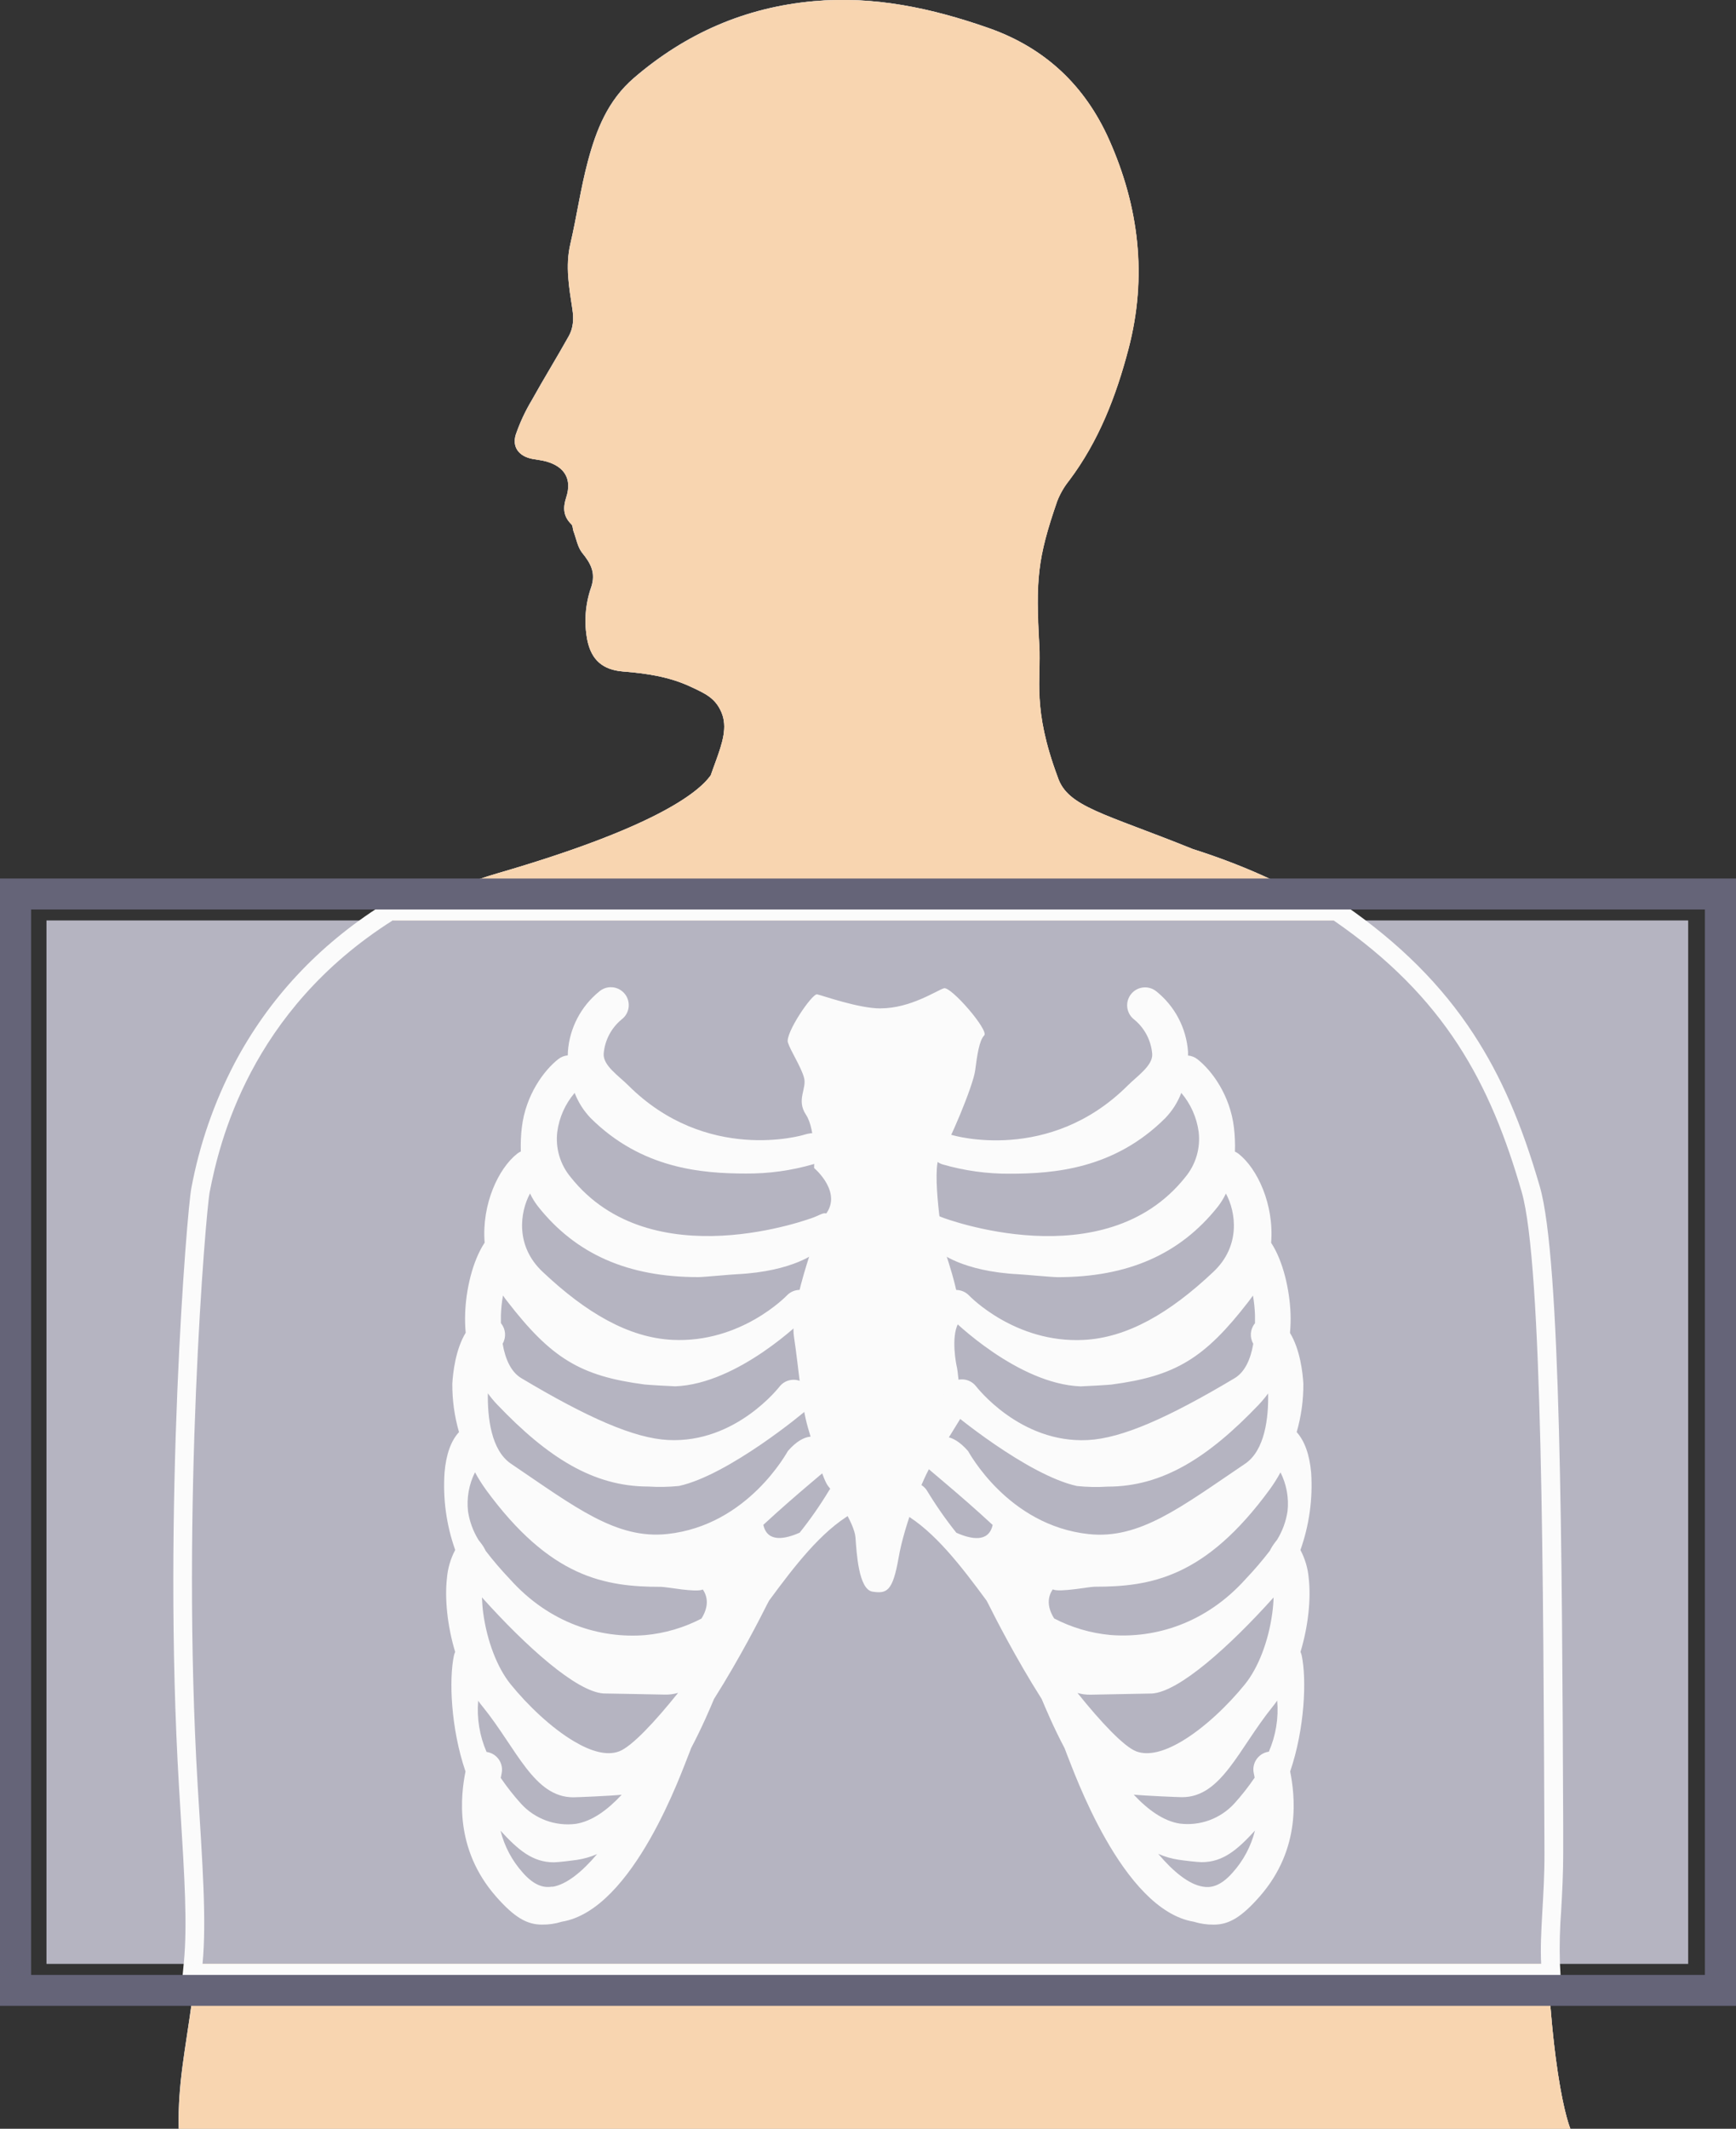 <?xml version="1.0" encoding="UTF-8"?>
<svg id="Ebene_1" data-name="Ebene 1" xmlns="http://www.w3.org/2000/svg" width="600" height="735.28" xmlns:xlink="http://www.w3.org/1999/xlink" viewBox="0 0 600 735.28">
  <rect x="0" y="0" width="600" height="735.28" fill="#333333" stroke="none"/>
  <defs>
    <clipPath id="clippath">
      <rect width="600" height="735.28" style="fill: none; stroke-width: 0px;"/>
    </clipPath>
    <clipPath id="clippath-1">
      <rect width="600" height="735.28" style="fill: none; stroke-width: 0px;"/>
    </clipPath>
  </defs>
  <g id="Ebene_2" data-name="Ebene 2">
    <g id="Ebene_16" data-name="Ebene 16">
      <g>
        <g style="clip-path: url(#clippath);">
          <g>
            <path d="M530.25,411.64c-18.27-43-37.38-92.73-118-118.39-30.74-12.43-43.33-14.51-46.72-24.91-8.87-23.78-5.68-33.63-6.34-45.26-1.27-22.78-.7-30.08,6.18-50,1.01-2.59,2.41-5,4.15-7.16,10.25-13.64,16.22-29.16,20.5-45.48,6.53-24.94,3.63-49.1-6.76-72.31-8.28-18.51-22-31.6-41.61-38.47S302.04-1.5,281.11.41c-23.52,2.13-44.06,11.08-62,26.49-9.06,7.77-13.05,18-15.93,28.77-2.51,9.41-3.86,19.12-6.07,28.61-1.78,7.63-.42,15.06.71,22.51.51,3.33.34,6.44-1.24,9.28-4.17,7.47-8.67,14.75-12.83,22.22-2.23,3.73-4.07,7.69-5.49,11.8-1.36,4.4,1.15,7.52,5.72,8.39,1.56.3,3.17.45,4.7.87,6.46,1.78,9.08,6.13,7,12.46-1.18,3.63-1,6.55,1.8,9.28.52.5.42,1.6.72,2.38.95,2.53,1.41,5.48,3,7.48,2.95,3.62,4.77,6.89,3.11,11.87-2.06,5.88-2.51,12.21-1.31,18.32,1.42,6.88,5.39,10.23,12.33,10.79,8.08.64,16.09,1.81,23.54,5.34,4.75,2.23,8.36,3.74,10.5,8.82s.3,10.57-2,16.93c-.57,1.54-1.16,3.13-1.73,4.79-4.5,6.26-20.11,18.26-73.41,33.76-79.75,23.18-98.85,98.53-103,110.11-2.37,6.63-6.7,108.63-.92,205.17,4.26,71-7.27,87.22-6.55,118.43h481s-8.55-19.42-8.89-95.38c-.42-94.47,6.55-204.35-3.58-228.22" style="fill: #d3d3d3; stroke-width: 0px;"/>
            <path d="M306.48,351.52c-7.67,0-20.18-4.51-21.92-4.85s-11.13,13.52-10.09,16.64,4.53,8.33,5.53,12.13-2.78,7.63.69,12.84,2.83,18.36,2.83,18.36c0,0,10.78,9,3.13,17,0,0-11.83,29.82-10.09,41.26s2.43,23.23,4.87,31.56,5.22,18,7,20.11,9,12.48,9.39,17.69,1.05,18,5.92,18.72,6.95,0,9-11.79c2.05-11.79,8.69-28.09,11.48-32.25s10.43-16.64,10.43-16.64c0,0-1.38-15.25-1.73-16.65s-2.09-10.4.35-15.25-3.83-22.89-4.52-25-4.88-28.76-1.75-32.9,11.49-24.28,12.18-29.48,1.39-10.4,3.13-12.14-11.48-17-13.91-16.3-11.49,6.94-21.92,6.94" style="fill: #5aa932; stroke-width: 0px;"/>
            <path d="M193.05,654.88c-2.25.37-5.74.27-10.23-4.84-3.71-4.13-6.35-9.1-7.69-14.48,6,6.52,11,10.9,18.43,10.9,1.38,0,6.52-.62,7.94-.83,2.41-.38,4.77-1.07,7-2.06-5.19,6.13-10.53,10.5-15.43,11.31M169,592.69c11.76,14.57,17.68,31.27,31.28,31.27,1.26,0,13-.5,16.73-.9-4.93,5.32-10.31,9.21-15.9,10.07-7.01.88-14.02-1.68-18.81-6.88-2.58-2.83-4.95-5.83-7.09-9,.1-.53.2-1.05.31-1.57.7-3.33-1.44-6.61-4.77-7.31h-.02c-.14-.04-.28-.07-.42-.07-2.43-5.55-3.43-11.62-2.92-17.66.51.72,1,1.42,1.58,2.09M169.97,517.61c22.33,30.56,41.16,33.68,60.59,33.68,2,0,12.15,2,14.47.9,1.57,2.35,2.24,5.69-.49,10.06-6.05,3.14-12.64,5.08-19.43,5.7-15.51,1.25-33.07-4-46.81-19.37-2.94-3.09-5.71-6.33-8.31-9.71-.47-.99-1.05-1.93-1.73-2.79-.28-.36-.53-.68-.77-1-1.86-3.01-3.09-6.37-3.62-9.87-.53-4.64.31-9.33,2.41-13.5,1.1,2.03,2.33,3.99,3.69,5.87M216.13,608.14c-4.25,1.62-9.79,0-15.54-3.41-7.86-4.63-16.09-12.51-22-19.79-4.59-5.68-8.11-14.83-9.43-24.44-.25-1.84-.4-3.69-.46-5.55,15.16,16.9,32.58,32.57,42,33.19,1.53,0,19.77.38,21.33.41,1.51.03,3.02-.18,4.47-.62-8.07,10.06-16,18.54-20.36,20.21M297.23,516.14c-2.89-1.84-6.71-.99-8.56,1.89-3.07,5.09-6.46,9.97-10.17,14.61-5,2.24-11.19,3.54-12.55-2.69,11.63-10.79,22.79-19.63,23.31-20.42,1.86-2.85,1.07-6.66-1.78-8.53-.01,0-.02-.01-.03-.02-2.87-1.86-7.15-3.22-13,3.44-.22.24-13.76,25.72-41.72,28.69-17.65,1.88-31.86-9.31-54-24.27-6.9-4.66-8.13-16-8-24.33.99,1.38,2.07,2.69,3.25,3.91,17.48,18.22,33.3,28.22,52.19,28.22,3.55.23,7.12.17,10.66-.2,17.14-3.75,43.53-25.58,44.28-26.44,2.24-2.59,1.95-6.5-.64-8.73s-6.5-1.95-8.73.64h0c-.15.18-15.19,19.86-38.68,18.67-11.7-.59-27.8-7.68-50.75-21.38-3.53-2.11-5.53-6.5-6.45-11.89,1.28-2.19,1.1-4.94-.47-6.93-.04-.05-.08-.1-.12-.15v-2.83c.08-2.26.33-4.52.73-6.75.46.68.94,1.36,1.46,2,15.25,19.73,25.29,25.83,47.45,28.75.93.12,9.74.63,10.66.63,21.73-.84,44.06-22.82,44.94-23.75,2.35-2.48,4.84-5.52,2.36-7.86-2.49-2.35-6.41-2.24-8.76.24-.19.19-15.88,16.52-39.59,15.33-15-.76-29.68-9.17-44.9-23.56-9.38-8.88-7.81-20.49-4.28-27,.75,1.6,1.69,3.12,2.78,4.51,13.07,16.46,31.06,24.38,55.39,24.38,1.77,0,11.56-1,13.38-1,19.69-1,27.53-7.62,28-8.13,3.76-4,5.43-7.86,4.18-11s-2.45-1.76-5.63-.53c-.56.22-56.1,21.33-84.05-13.85-3.64-4.36-5.32-10.04-4.63-15.68.66-4.96,2.75-9.63,6-13.44,1.25,3.25,3.13,6.22,5.55,8.72,17.55,17.48,38.27,19.18,53.68,19.18,7.88.06,15.72-1.03,23.29-3.23,3.25-1.04,5.05-4.52,4.01-7.77,0,0,0-.02,0-.02-1.07-3.24-4.1-3.39-7.35-2.33-.38.12-33.53,9.93-60.63-17.09-3.25-3.24-8.75-6.85-8.51-10.91.38-4.63,2.6-8.9,6.18-11.86,2.68-2.12,3.14-6,1.02-8.68s-6-3.14-8.68-1.02h0c-6.37,5.13-10.32,12.68-10.89,20.84,0,.41,0,.83-.05,1.27-1.18.1-2.31.55-3.25,1.28-5,3.91-11.3,12.43-12.62,23.61-.32,2.75-.44,5.52-.34,8.29-.44.2-.86.45-1.24.75-6.48,5.07-12.33,17.44-11.27,30.75-4.23,6.38-6.43,16.46-6.71,24.57-.07,2.18-.01,4.37.19,6.54-3.51,5.79-4.4,13.78-4.62,17.53-.04,5.67.74,11.31,2.31,16.75-2.79,3.05-4.48,7.74-5,14-.61,9.06.64,18.15,3.68,26.71-1.58,3.02-2.55,6.32-2.85,9.71-.8,7,.09,16.43,2.84,25.5-.18.42-.33.85-.43,1.29-1.74,8.23-1.08,25.15,4,40-1.59,8.09-4,26.59,10.52,43.17,6.37,7.25,10.7,9.74,15.88,9.74,2.34.04,4.67-.3,6.9-1,24.82-4.08,41.62-52.41,43.9-57.91.27-.66.53-1.33.76-2,3.88-7.38,6.58-13.77,7.93-17,9-14.22,16.24-28.48,18.27-32.53.27-.53.52-1,.77-1.45,8.76-11.9,18-23.92,28.5-30,3-1.71,3.72-8.07.82-9.91" style="fill: #787773; stroke-width: 0px;"/>
            <path d="M402.53,643.57c2.23.99,4.59,1.68,7,2.05,1.41.23,6.55.84,7.93.84,7.47,0,12.44-4.39,18.43-10.91-1.34,5.38-3.98,10.36-7.69,14.48-4.49,5.12-8,5.22-10.23,4.85-4.9-.81-10.24-5.19-15.43-11.31M443.63,590.57c.52,6.04-.47,12.11-2.89,17.67l-.42.07c-3.35.7-5.5,3.97-4.8,7.32.12.52.22,1,.32,1.57-2.15,3.16-4.51,6.17-7.08,9-4.79,5.2-11.8,7.76-18.82,6.88-5.58-.86-11-4.75-15.9-10.06,3.73.39,15.47.89,16.73.89,13.6,0,19.52-16.71,31.29-31.28.54-.66,1.06-1.37,1.57-2.08M444.74,511.66c2.1,4.17,2.93,8.85,2.41,13.49-.53,3.5-1.76,6.85-3.62,9.86l-.77,1c-.68.86-1.26,1.8-1.73,2.79-2.6,3.38-5.37,6.62-8.31,9.7-13.74,15.34-31.3,20.63-46.81,19.38-6.78-.62-13.38-2.56-19.42-5.7-2.74-4.37-2.07-7.71-.5-10.06,2.32,1.15,12.49-.91,14.48-.91,19.42,0,38.25-3.11,60.58-33.67,1.36-1.87,2.59-3.83,3.69-5.86M374.54,587.9c1.45.43,2.95.63,4.46.6,1.56,0,19.8-.4,21.33-.4,9.38-.63,26.82-16.3,42-33.19-.05,1.85-.21,3.7-.47,5.54-1.31,9.63-4.83,18.77-9.42,24.45-5.89,7.28-14.12,15.16-22,19.78-5.75,3.39-11.29,5-15.54,3.42s-12.29-10.15-20.35-20.2M314.61,526.04c10.51,6.08,19.74,18.11,28.5,30,.25.44.5.92.77,1.46,2,4,9.25,18.3,18.28,32.52,1.34,3.18,4,9.58,7.92,17,.23.66.49,1.33.76,2,2.28,5.49,19.08,53.83,43.9,57.92,2.23.69,4.56,1.03,6.9,1,5.18,0,9.51-2.48,15.88-9.74,14.55-16.56,12.11-35.11,10.48-43.19,5.06-14.84,5.72-31.76,4-40-.1-.44-.24-.87-.43-1.28,2.75-9.08,3.64-18.49,2.84-25.51-.29-3.4-1.27-6.7-2.86-9.71,3.04-8.56,4.3-17.65,3.7-26.71-.56-6.26-2.25-10.94-5-14,1.57-5.44,2.35-11.08,2.31-16.74-.22-3.76-1.11-11.76-4.62-17.53.2-2.18.26-4.36.19-6.55-.28-8.11-2.49-18.18-6.71-24.57,1.06-13.3-4.79-25.67-11.27-30.75-.38-.3-.8-.55-1.24-.75.1-2.77-.02-5.54-.34-8.29-1.32-11.17-7.62-19.7-12.62-23.62-.94-.73-2.07-1.17-3.25-1.28v-1.27c-.6-8.16-4.57-15.7-10.96-20.81-2.74-2.04-6.62-1.48-8.66,1.26-1.97,2.64-1.53,6.35,1,8.46,3.57,2.96,5.8,7.24,6.17,11.86.25,4.06-5.25,7.66-8.5,10.92-27.1,27-60.25,17.2-60.63,17.07-3.25-1-6.28-.9-7.34,2.34-1.05,3.25.73,6.74,3.98,7.79,0,0,.01,0,.02,0,7.55,2.18,15.37,3.26,23.22,3.2,15.41,0,36.13-1.7,53.68-19.18,2.42-2.5,4.3-5.47,5.55-8.72,3.25,3.81,5.33,8.47,6,13.43.69,5.64-.99,11.32-4.63,15.68-28,35.19-83.49,14.09-84.05,13.87-3.18-1.25-4.39-2.65-5.63.53s.42,7.08,4.18,11c.48.51,8.32,7.14,28,8.13,1.82.09,11.61,1,13.38,1,24.33,0,42.32-7.93,55.39-24.38,1.09-1.4,2.02-2.91,2.78-4.51,3.53,6.51,5.1,18.13-4.28,27-15.22,14.38-29.88,22.8-44.9,23.56-23.71,1.19-39.4-15.14-39.58-15.33-2.36-2.48-6.28-2.59-8.77-.24-2.48,2.35,0,5.37,2.36,7.86.88.93,23.2,22.91,44.94,23.75.92,0,9.73-.51,10.66-.62,22.16-2.93,32.2-9,47.45-28.76.52-.67,1-1.35,1.47-2,.39,2.23.62,4.49.7,6.75v2.83c0,.06-.08.09-.12.15-1.58,1.99-1.77,4.75-.47,6.94-.92,5.37-2.92,9.77-6.45,11.88-23,13.7-39.05,20.78-50.76,21.37-23.48,1.19-38.52-18.48-38.67-18.65-2.26-2.56-6.17-2.81-8.74-.54-2.52,2.23-2.8,6.06-.63,8.63.75.86,27.14,22.68,44.29,26.44,3.54.37,7.1.43,10.65.2,18.89,0,34.71-10,52.17-28.28,1.17-1.23,2.26-2.53,3.25-3.91.17,8.35-1.06,19.67-8,24.32-22.17,15-36.38,26.15-54,24.28-28-3-41.5-28.45-41.72-28.7-5.85-6.67-10.13-5.31-13-3.45-2.86,1.85-3.68,5.66-1.83,8.52,0,.01.01.02.02.03.52.8,11.69,9.65,23.31,20.43-1.36,6.23-7.53,4.94-12.55,2.69-3.7-4.63-7.1-9.5-10.16-14.57-1.85-2.88-5.67-3.73-8.56-1.89-2.9,1.84-2.14,8.2.82,9.91" style="fill: #787773; stroke-width: 0px;"/>
            <path d="M530.25,411.64c-18.27-43-37.38-92.73-118-118.39-30.74-12.43-43.33-14.51-46.72-24.91-8.87-23.78-5.68-33.63-6.34-45.26-1.27-22.78-.7-30.08,6.18-50,1.01-2.59,2.41-5,4.15-7.16,10.25-13.64,16.22-29.16,20.5-45.48,6.53-24.94,3.63-49.1-6.76-72.31-8.28-18.51-22-31.6-41.61-38.47S302.04-1.5,281.11.41c-23.52,2.13-44.06,11.08-62,26.49-9.06,7.77-13.05,18-15.93,28.77-2.51,9.41-3.86,19.12-6.07,28.61-1.78,7.63-.42,15.06.71,22.51.51,3.33.34,6.44-1.24,9.28-4.17,7.47-8.67,14.75-12.83,22.22-2.23,3.73-4.07,7.69-5.49,11.8-1.36,4.4,1.15,7.52,5.72,8.39,1.56.3,3.17.45,4.7.87,6.46,1.78,9.08,6.13,7,12.46-1.18,3.63-1,6.55,1.8,9.28.52.5.42,1.6.72,2.38.95,2.53,1.41,5.48,3,7.48,2.95,3.62,4.77,6.89,3.11,11.87-2.06,5.88-2.51,12.21-1.31,18.32,1.42,6.88,5.39,10.23,12.33,10.79,8.08.64,16.09,1.81,23.54,5.34,4.75,2.23,8.36,3.74,10.5,8.82s.3,10.57-2,16.93c-.57,1.54-1.16,3.13-1.73,4.79-4.5,6.26-20.11,18.26-73.41,33.76-79.75,23.18-98.85,98.53-103,110.11-2.37,6.63-6.7,108.63-.92,205.17,4.26,71-7.27,87.22-6.55,118.43h481s-8.55-19.42-8.89-95.38c-.42-94.47,6.55-204.35-3.58-228.22" style="fill: #d3d3d3; stroke-width: 0px;"/>
          </g>
        </g>
        <rect x="16.06" y="317.92" width="567.41" height="360.41" style="fill: #b5b4c1; stroke-width: 0px;"/>
        <g style="clip-path: url(#clippath-1);">
          <g>
            <path d="M304.33,348.31c-7.67,0-20.18-4.52-21.92-4.86s-11.13,13.53-10.09,16.65,4.52,8.32,5.57,12.13-2.78,7.63.69,12.83,2.79,18.38,2.79,18.38c0,0,10.78,9,3.13,17,0,0-11.83,29.82-10.09,41.26s2.43,23.23,4.87,31.55,5.22,18,7,20.12,9,12.48,9.39,17.69,1.05,18,5.92,18.71,6.95,0,9-11.79,8.69-28.08,11.48-32.24,10.43-16.65,10.43-16.65c0,0-1.38-15.25-1.73-16.64s-2.09-10.4.35-15.25-3.83-22.89-4.52-25-4.88-28.78-1.75-32.94,11.49-24.27,12.18-29.48,1.39-10.39,3.13-12.13-11.48-17-13.91-16.3-11.49,6.94-21.92,6.94" style="fill: #fbfbfb; stroke-width: 0px;"/>
            <path d="M190.9,651.64c-2.25.38-5.74.28-10.23-4.84-3.7-4.12-6.33-9.09-7.67-14.46,6,6.52,11,10.91,18.43,10.91,1.38,0,6.52-.62,7.94-.84,2.41-.36,4.76-1.03,7-2-5.19,6.12-10.53,10.5-15.43,11.3M166.86,589.52c11.76,14.57,17.68,31.27,31.28,31.27,1.26,0,13-.49,16.73-.89-4.93,5.32-10.31,9.21-15.9,10.07-7.01.88-14.02-1.68-18.81-6.88-2.57-2.83-4.94-5.84-7.09-9,.1-.53.2-1,.31-1.57.7-3.34-1.44-6.62-4.78-7.32,0,0,0,0-.01,0l-.42-.07c-2.42-5.56-3.41-11.63-2.89-17.67.51.71,1,1.41,1.58,2.08M167.86,514.43c22.33,30.55,41.16,33.67,60.59,33.67,2,0,12.15,2.05,14.47.91,1.57,2.35,2.24,5.69-.49,10.06-6.05,3.14-12.64,5.08-19.43,5.7-15.51,1.25-33.07-4-46.81-19.38-2.94-3.08-5.71-6.32-8.31-9.7-.47-.99-1.05-1.93-1.73-2.79-.28-.37-.53-.68-.77-1-1.86-3.01-3.09-6.36-3.62-9.86-.52-4.64.31-9.34,2.41-13.51,1.1,2.04,2.33,4,3.69,5.88M214,604.92c-4.25,1.62-9.79,0-15.54-3.42-7.86-4.62-16.09-12.5-22-19.78-4.59-5.68-8.11-14.83-9.43-24.45-.25-1.84-.4-3.69-.46-5.54,15.16,16.89,32.58,32.56,42,33.19,1.53,0,19.77.38,21.33.4,1.51.03,3.02-.18,4.47-.61-8.07,10.06-16,18.54-20.36,20.21M295.1,512.92c-2.89-1.84-6.71-.99-8.56,1.89-3.06,5.07-6.45,9.94-10.15,14.57-5,2.23-11.2,3.54-12.56-2.7,11.63-10.78,22.79-19.62,23.32-20.42,1.86-2.86,1.05-6.68-1.8-8.54,0,0-.01,0-.02-.01-2.87-1.86-7.15-3.22-13,3.45-.22.24-13.75,25.72-41.72,28.69-17.65,1.88-31.86-9.31-54-24.28-6.9-4.65-8.13-16-8-24.32.99,1.38,2.08,2.68,3.25,3.91,17.46,18.29,33.28,28.29,52.17,28.29,3.55.23,7.12.16,10.66-.2,17.14-3.76,43.53-25.58,44.28-26.44,2.24-2.59,1.95-6.5-.64-8.73s-6.5-1.95-8.73.64c-.15.18-15.19,19.85-38.68,18.66-11.7-.59-27.8-7.67-50.75-21.37-3.53-2.11-5.53-6.51-6.45-11.89,1.28-2.19,1.1-4.94-.47-6.93,0-.06-.09-.1-.12-.15v-2.83c.08-2.26.31-4.52.71-6.75.46.68.94,1.36,1.46,2,15.25,19.73,25.29,25.83,47.45,28.74.93.13,9.74.64,10.66.64,21.73-.84,44.06-22.83,44.94-23.76,2.35-2.48,4.84-5.52,2.36-7.85-2.48-2.35-6.4-2.25-8.75.23,0,0,0,0,0,0-.19.19-15.88,16.52-39.59,15.33-15-.76-29.68-9.18-44.9-23.57-9.38-8.87-7.81-20.48-4.28-27,.75,1.61,1.68,3.12,2.78,4.52,13.07,16.45,31.06,24.38,55.4,24.38,1.76,0,11.55-.95,13.37-1,19.69-1,27.53-7.61,28-8.13,3.76-4,5.43-7.85,4.18-11s-2.45-1.77-5.63-.53c-.56.21-56.1,21.33-84.05-13.86-3.64-4.36-5.32-10.04-4.63-15.68.66-4.96,2.75-9.63,6-13.43,1.25,3.25,3.14,6.21,5.55,8.72,17.55,17.43,38.27,19.13,53.68,19.13,7.88.06,15.72-1.03,23.29-3.23,3.25-1.05,5.05-4.53,4-7.79,0,0,0,0,0,0-1.07-3.24-4.1-3.39-7.35-2.34-.38.13-33.53,9.94-60.63-17.08-3.25-3.25-8.75-6.85-8.51-10.91.37-4.63,2.6-8.9,6.18-11.86,2.74-2.04,3.31-5.92,1.26-8.66s-5.92-3.31-8.66-1.26c-.09.07-.18.13-.26.21-6.37,5.13-10.32,12.68-10.89,20.84,0,.42,0,.84-.05,1.27-1.18.1-2.31.55-3.25,1.28-5,3.91-11.3,12.44-12.62,23.62-.32,2.75-.44,5.52-.34,8.29-.44.2-.86.45-1.24.75-6.48,5.07-12.33,17.44-11.27,30.75-4.26,6.43-6.49,16.43-6.74,24.57-.07,2.18-.01,4.37.19,6.54-3.51,5.78-4.4,13.78-4.62,17.53-.05,5.68.73,11.33,2.31,16.79-2.79,3-4.48,7.75-5,14-.61,9.06.64,18.15,3.68,26.71-1.59,3.01-2.56,6.32-2.85,9.71-.8,7,.1,16.43,2.84,25.5-.19.41-.33.85-.43,1.29-1.74,8.23-1.08,25.15,4,40-1.59,8.08-4,26.59,10.52,43.16,6.37,7.26,10.7,9.74,15.88,9.74,2.34.04,4.67-.3,6.9-1,24.82-4.08,41.62-52.42,43.9-57.92.27-.65.53-1.32.76-2,3.88-7.38,6.58-13.78,7.93-17,9-14.22,16.24-28.48,18.27-32.53.27-.53.52-1,.77-1.46,8.76-11.9,18-23.92,28.5-30,3-1.71,3.72-8.08.82-9.91" style="fill: #fbfbfb; stroke-width: 0px;"/>
            <path d="M400.38,640.36c2.24.97,4.59,1.64,7,2,1.41.23,6.55.84,7.93.84,7.47,0,12.44-4.39,18.43-10.91-1.35,5.41-4.01,10.4-7.74,14.53-4.49,5.11-8,5.22-10.23,4.84-4.9-.8-10.24-5.18-15.43-11.3M441.43,587.36c.52,6.04-.47,12.12-2.89,17.68-.14.01-.28.04-.42.07-3.34.69-5.49,3.96-4.8,7.3,0,0,0,0,0,0,.12.52.22,1,.32,1.58-2.15,3.16-4.51,6.17-7.08,9-4.79,5.2-11.8,7.76-18.81,6.88-5.59-.86-11-4.75-15.91-10,3.73.38,15.47.88,16.73.88,13.6,0,19.52-16.7,31.29-31.27.54-.67,1.06-1.37,1.57-2.09M442.54,508.51c2.11,4.16,2.97,8.84,2.46,13.47-.53,3.5-1.76,6.86-3.62,9.87-.24.29-.49.62-.77,1-.67.87-1.25,1.8-1.73,2.79-2.6,3.38-5.37,6.62-8.31,9.71-13.74,15.34-31.3,20.62-46.81,19.38-6.78-.63-13.38-2.57-19.42-5.71-2.74-4.36-2.07-7.71-.5-10.05,2.32,1.14,12.49-.91,14.48-.91,19.42,0,38.25-3.12,60.58-33.68,1.36-1.87,2.59-3.83,3.69-5.86M372.39,584.75c1.45.42,2.95.62,4.46.6,1.56,0,19.8-.41,21.33-.41,9.38-.62,26.82-16.29,42-33.18-.05,1.85-.21,3.7-.47,5.54-1.31,9.63-4.83,18.76-9.42,24.44-5.89,7.28-14.12,15.16-22,19.79-5.75,3.39-11.29,5-15.54,3.41s-12.29-10.14-20.35-20.19M312.48,522.85c10.51,6.08,19.74,18.11,28.5,30,.25.45.5.92.77,1.47,2,4,9.25,18.3,18.28,32.52,1.34,3.17,4,9.58,7.92,17,.23.65.49,1.32.76,2,2.28,5.5,19.08,53.84,43.9,57.93,2.23.69,4.56,1.03,6.9,1,5.18,0,9.51-2.48,15.88-9.74,14.55-16.58,12.11-35.08,10.52-43.16,5.06-14.85,5.72-31.76,4-40-.1-.45-.24-.88-.43-1.3,2.75-9.07,3.64-18.48,2.84-25.5-.29-3.39-1.27-6.69-2.86-9.7,3.04-8.56,4.3-17.65,3.7-26.72-.56-6.25-2.25-10.94-5-14,1.57-5.44,2.35-11.07,2.31-16.73-.22-3.77-1.11-11.76-4.62-17.53.2-2.18.26-4.37.19-6.56-.28-8.1-2.49-18.17-6.71-24.57,1.06-13.3-4.79-25.67-11.27-30.75-.38-.3-.8-.54-1.24-.74.1-2.77-.02-5.54-.34-8.29-1.32-11.17-7.62-19.71-12.62-23.62-.94-.73-2.07-1.18-3.25-1.28v-1.27c-.57-8.16-4.52-15.71-10.89-20.84-2.63-2.19-6.53-1.83-8.72.8-2.19,2.63-1.83,6.53.8,8.72.09.07.17.14.26.21,3.58,2.96,5.8,7.23,6.17,11.86.25,4-5.25,7.66-8.5,10.91-27.1,27-60.25,17.2-60.63,17.08-3.25-1.05-6.28-.91-7.34,2.34-1.05,3.25.73,6.74,3.98,7.79,0,0,.01,0,.02,0,7.57,2.19,15.41,3.28,23.29,3.22,15.41,0,36.13-1.7,53.68-19.19,2.42-2.5,4.31-5.47,5.55-8.72,3.25,3.81,5.33,8.48,6,13.44.68,5.64-.99,11.31-4.63,15.68-28,35.18-83.49,14.08-84.05,13.87-3.18-1.25-4.39-2.66-5.63.53s.42,7.07,4.18,11c.48.51,8.32,7.14,28,8.13,1.82.09,11.61,1,13.38,1,24.33,0,42.32-7.92,55.39-24.37,1.09-1.4,2.02-2.92,2.78-4.52,3.53,6.51,5.11,18.13-4.28,27-15.22,14.39-29.88,22.8-44.9,23.56-23.71,1.19-39.4-15.14-39.58-15.33-2.36-2.47-6.28-2.58-8.77-.24-2.48,2.35,0,5.38,2.36,7.86.88.93,23.2,22.92,44.94,23.76.92,0,9.73-.51,10.66-.63,22.16-2.92,32.2-9,47.45-28.75.52-.67,1-1.35,1.47-2,.39,2.23.62,4.48.7,6.74v2.84s-.08.09-.12.15c-1.57,1.99-1.76,4.74-.47,6.93-.92,5.38-2.92,9.78-6.45,11.89-22.95,13.69-39,20.78-50.76,21.37-23.48,1.19-38.52-18.48-38.67-18.65-2.14-2.66-6.04-3.09-8.7-.94-2.66,2.14-3.09,6.04-.94,8.7.09.11.18.22.28.32.75.86,27.14,22.69,44.29,26.44,3.54.37,7.1.44,10.65.21,18.89,0,34.71-10,52.17-28.28,1.17-1.23,2.26-2.54,3.26-3.91.17,8.34-1.07,19.67-8,24.32-22.17,14.95-36.38,26.14-54,24.27-28-3-41.5-28.44-41.71-28.69-5.86-6.67-10.14-5.31-13-3.45-2.86,1.85-3.68,5.66-1.83,8.52,0,.01.01.02.02.03.52.79,11.69,9.65,23.31,20.43-1.36,6.22-7.53,4.93-12.55,2.69-3.7-4.63-7.09-9.5-10.16-14.57-1.85-2.88-5.67-3.73-8.56-1.9-2.89,1.84-2.14,8.2.82,9.91" style="fill: #fbfbfb; stroke-width: 0px;"/>
            <path d="M61.76,735.28h481s-5.53-12.56-7.87-56.95H67.89c-2.29,24.18-6.5,37.71-6.06,56.95" style="fill: #f8d5b0; stroke-width: 0px;"/>
            <path d="M412.3,293.29c-30.74-12.42-43.33-14.52-46.72-24.91-8.87-23.78-5.69-33.63-6.34-45.26-1.27-22.77-.71-30.09,6.18-50,1.01-2.58,2.41-4.99,4.15-7.15,10.25-13.64,16.22-29.15,20.5-45.48,6.53-24.93,3.62-49.1-6.75-72.31-8.29-18.51-22-31.6-41.62-38.47S302.09-1.45,281.16.45c-23.53,2.15-44.06,11.09-62,26.5-9.06,7.77-13.05,18-15.93,28.77-2.51,9.41-3.87,19.11-6.08,28.61-1.78,7.62-.42,15.06.72,22.51.51,3.33.34,6.45-1.24,9.28-4.17,7.47-8.67,14.75-12.82,22.23-2.24,3.73-4.08,7.68-5.5,11.79-1.35,4.4,1.16,7.52,5.71,8.39,1.58.3,3.18.44,4.71.86,6.47,1.78,9.08,6.14,7,12.46-1.18,3.63-1,6.56,1.8,9.29.52.5.43,1.6.71,2.38,1,2.53,1.42,5.48,3.05,7.47,2.95,3.64,4.78,6.9,3.11,11.88-2.08,5.86-2.56,12.16-1.4,18.27,1.43,6.87,5.39,10.23,12.33,10.79,8.09.64,16.1,1.82,23.54,5.34,4.74,2.24,8.36,3.74,10.49,8.82s.31,10.56-2,16.92c-.56,1.55-1.15,3.15-1.72,4.8-4.5,6.26-20.11,18.27-73.42,33.75-12.89,3.7-25.19,9.21-36.54,16.35h328.47c-13.78-9.49-30.69-17.89-51.85-24.62" style="fill: #f8d5b0; stroke-width: 0px;"/>
            <path d="M462.93,311.49H133.82l-1.58,1c-22.16,14-39.37,32.44-51.17,54.76-7.11,13.57-12.15,28.14-14.95,43.2-1.47,7.56-10,110.56-4.25,206.79.18,3,.35,5.81.52,8.59,1.39,22.62,2.4,39,1.16,51.89l-.67,7h476.62l-.37-6.77c-.17-6.08-.01-12.17.46-18.24.33-6,.71-12.72.69-19.87v-9.07c-.41-96.33-.85-195.95-8.08-220.9-6.34-21.88-13.38-38.11-22.86-52.63-11-16.91-25.66-31.52-44.7-44.65l-1.71-1.1ZM460.93,317.92c38.7,26.67,54.21,56.38,65,93.77,7.21,24.89,7.45,133.74,7.87,228.21.07,14.89-1.7,27.6-1.14,38.43H70c1.43-15.05,0-34.23-1.67-61.48-5.78-96.54,2.8-198.26,4.15-205.16,3.27-16.75,13.81-62.51,63.24-93.77h325.21Z" style="fill: #fbfbfb; stroke-width: 0px;"/>
          </g>
        </g>
        <path d="M10.75,314.14h578.5v368H10.75v-368ZM0,692.82h600v-389.38H0v389.38Z" style="fill: #656478; stroke-width: 0px;"/>
      </g>
    </g>
  </g>
</svg>